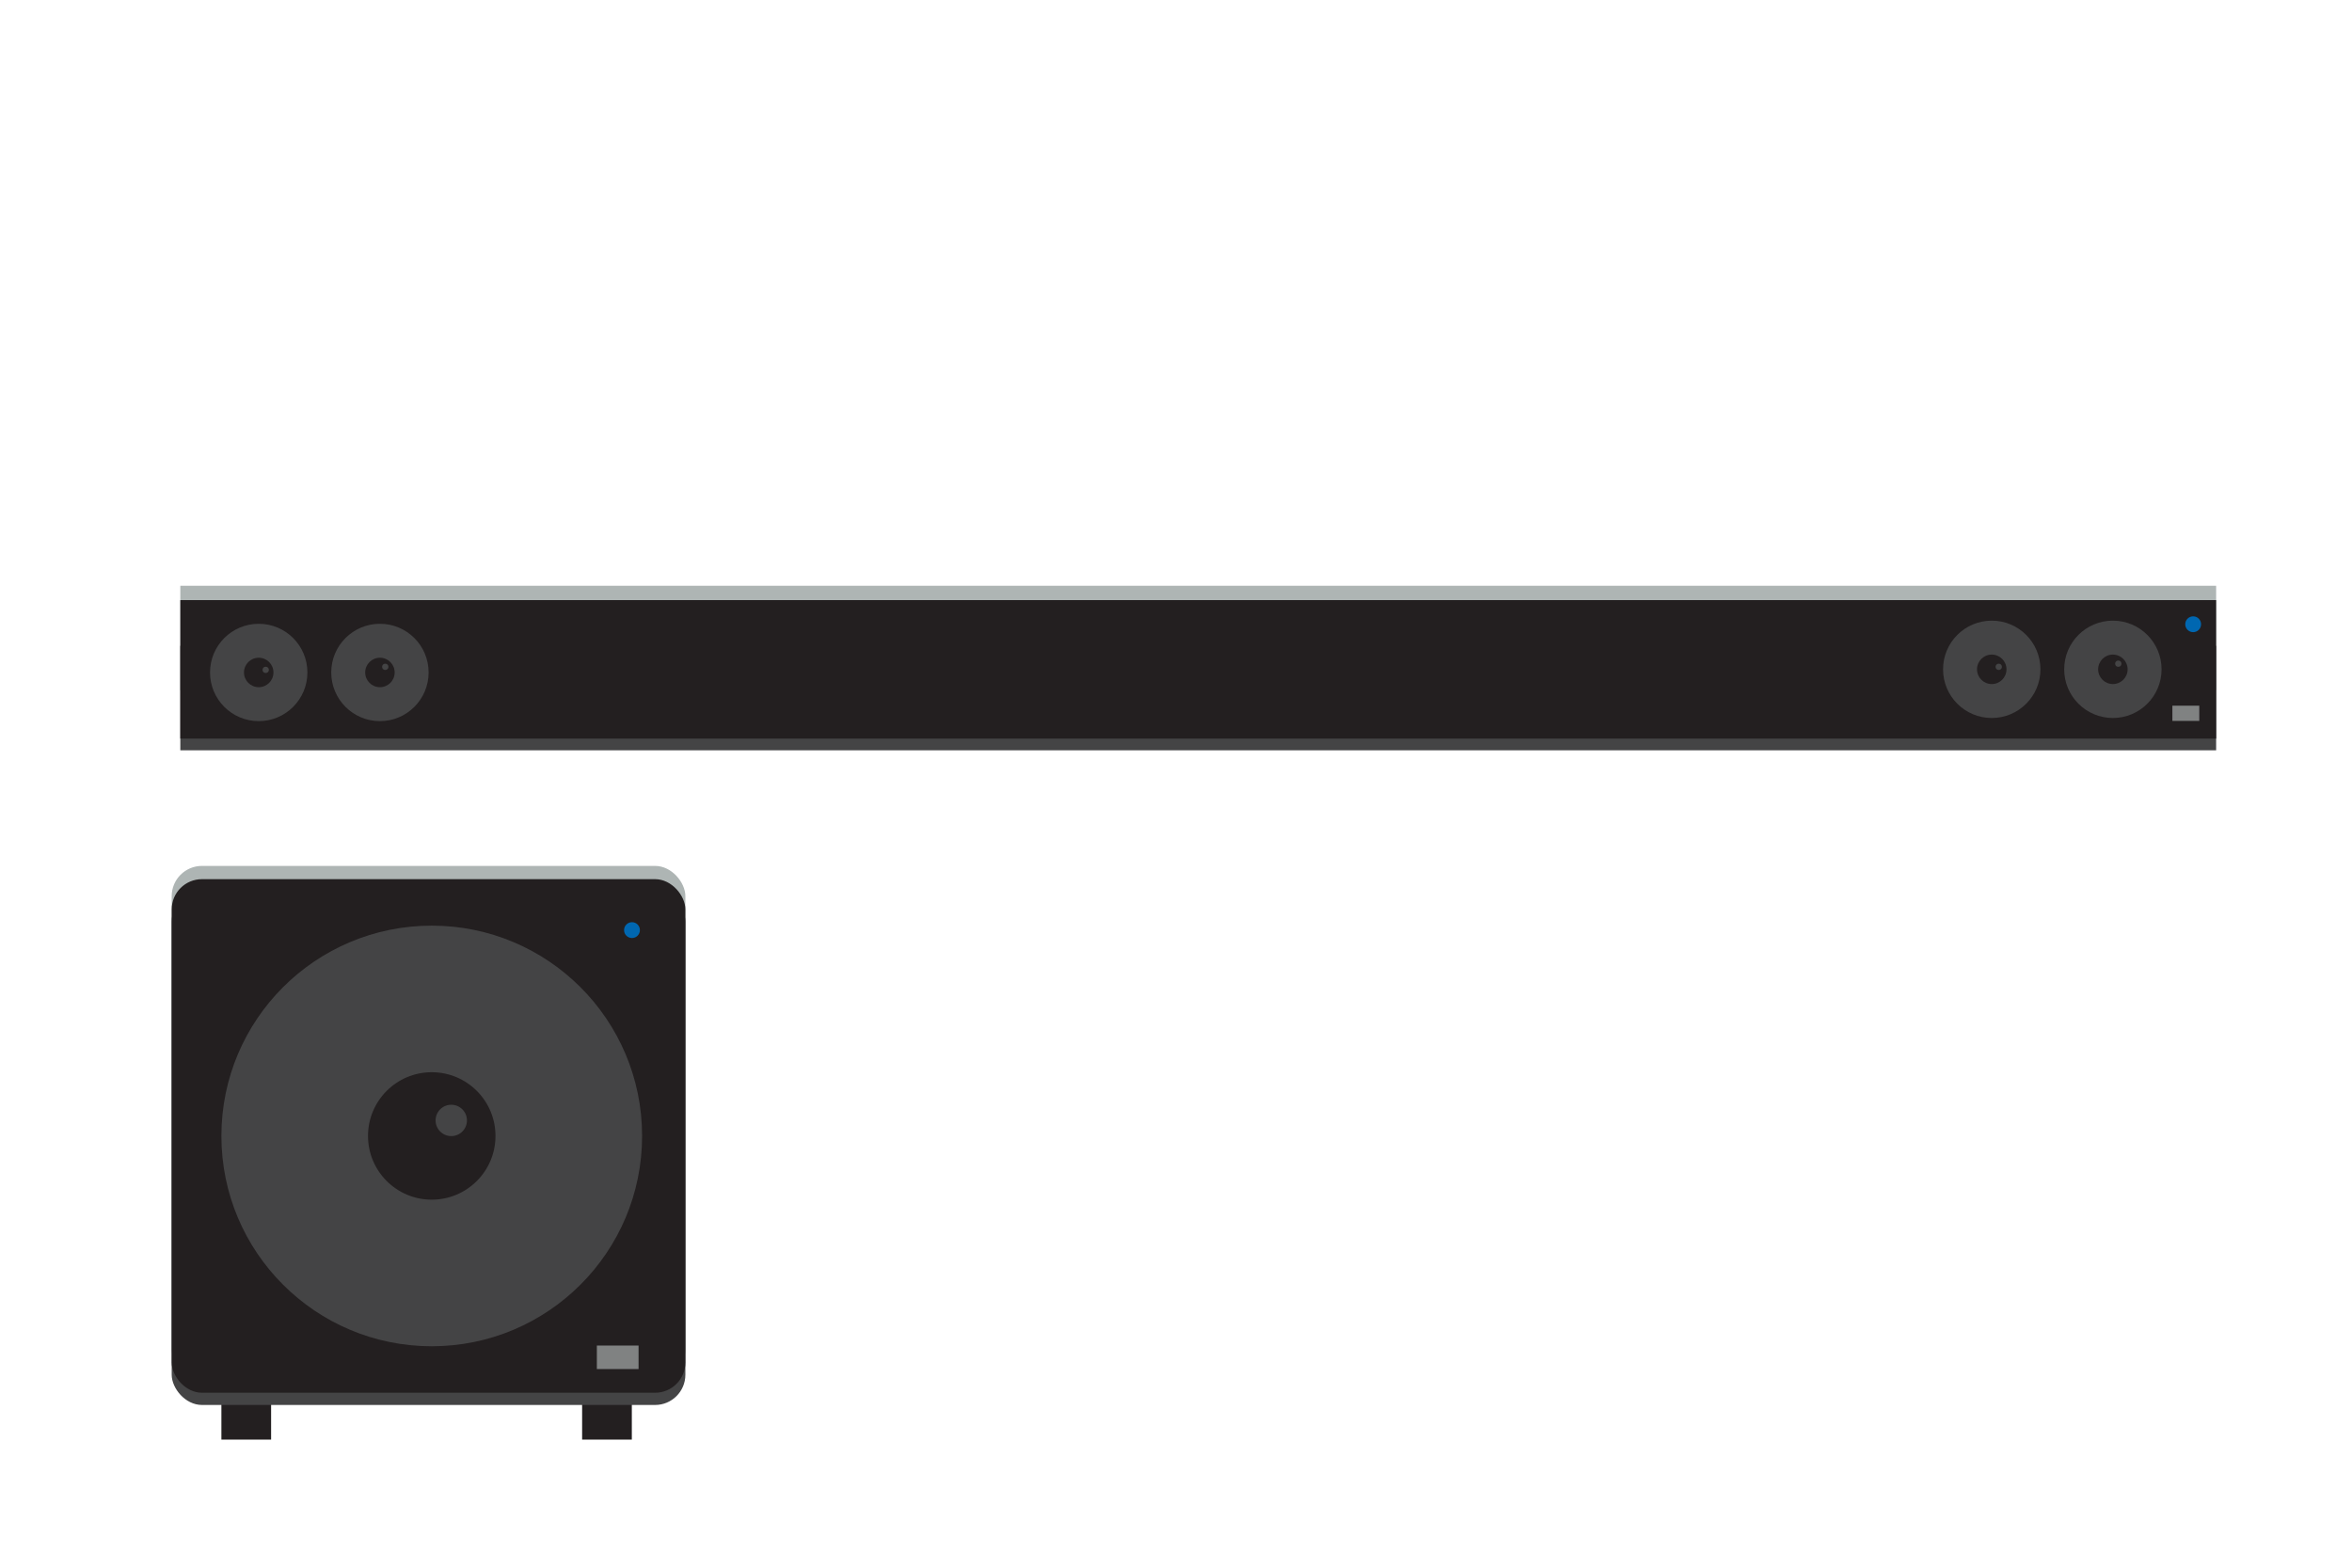 <?xml version="1.0" encoding="UTF-8"?>
<svg id="Artwork" xmlns="http://www.w3.org/2000/svg" width="300" height="200" viewBox="0 0 300 200">
  <defs>
    <style>
      .cls-1 {
        fill: #0067b1;
      }

      .cls-2 {
        fill: #aeb5b4;
      }

      .cls-3 {
        fill: none;
      }

      .cls-4 {
        fill: #808282;
      }

      .cls-5 {
        fill: #231f20;
      }

      .cls-6 {
        fill: #444445;
      }
    </style>
  </defs>
  <g>
    <g>
      <rect class="cls-5" x="28.24" y="177.32" width="6.34" height="6.34"/>
      <rect class="cls-5" x="74.25" y="177.32" width="6.34" height="6.34"/>
    </g>
    <rect class="cls-2" x="21.9" y="110.47" width="65.52" height="65.52" rx="3.86" ry="3.86"/>
    <rect class="cls-6" x="21.9" y="113.72" width="65.52" height="65.52" rx="3.86" ry="3.86"/>
    <rect class="cls-5" x="21.9" y="112.16" width="65.52" height="65.52" rx="3.86" ry="3.86"/>
    <g>
      <circle class="cls-6" cx="55.07" cy="144.92" r="26.83"/>
      <circle class="cls-5" cx="55.07" cy="144.92" r="8.13"/>
    </g>
  </g>
  <circle class="cls-1" cx="80.61" cy="118.66" r="1.01"/>
  <rect class="cls-4" x="76.13" y="171.66" width="5.32" height="3"/>
  <circle class="cls-6" cx="57.56" cy="142.94" r="2"/>
  <rect class="cls-3" width="300" height="200"/>
  <g>
    <rect class="cls-2" x="23" y="74.73" width="259.67" height="13.33"/>
    <rect class="cls-6" x="23" y="82.39" width="259.67" height="13.33"/>
    <rect class="cls-5" x="23" y="76.56" width="259.67" height="17.67"/>
    <circle class="cls-1" cx="279.74" cy="79.64" r="1.01"/>
    <rect class="cls-4" x="277.09" y="90.03" width="3.43" height="1.94"/>
    <g>
      <g>
        <circle class="cls-6" cx="254.05" cy="85.39" r="6.21"/>
        <circle class="cls-5" cx="254.05" cy="85.39" r="1.88"/>
      </g>
      <g>
        <circle class="cls-6" cx="269.5" cy="85.39" r="6.21"/>
        <circle class="cls-5" cx="269.5" cy="85.39" r="1.88"/>
      </g>
    </g>
    <circle class="cls-6" cx="270.19" cy="84.67" r=".4"/>
    <circle class="cls-6" cx="254.94" cy="85.07" r=".4"/>
    <g>
      <g>
        <circle class="cls-6" cx="33" cy="85.79" r="6.21"/>
        <circle class="cls-5" cx="33" cy="85.79" r="1.88"/>
      </g>
      <g>
        <circle class="cls-6" cx="48.46" cy="85.79" r="6.21"/>
        <circle class="cls-5" cx="48.46" cy="85.79" r="1.88"/>
      </g>
    </g>
    <circle class="cls-6" cx="49.14" cy="85.07" r=".4"/>
    <circle class="cls-6" cx="33.89" cy="85.46" r=".4"/>
  </g>
</svg>